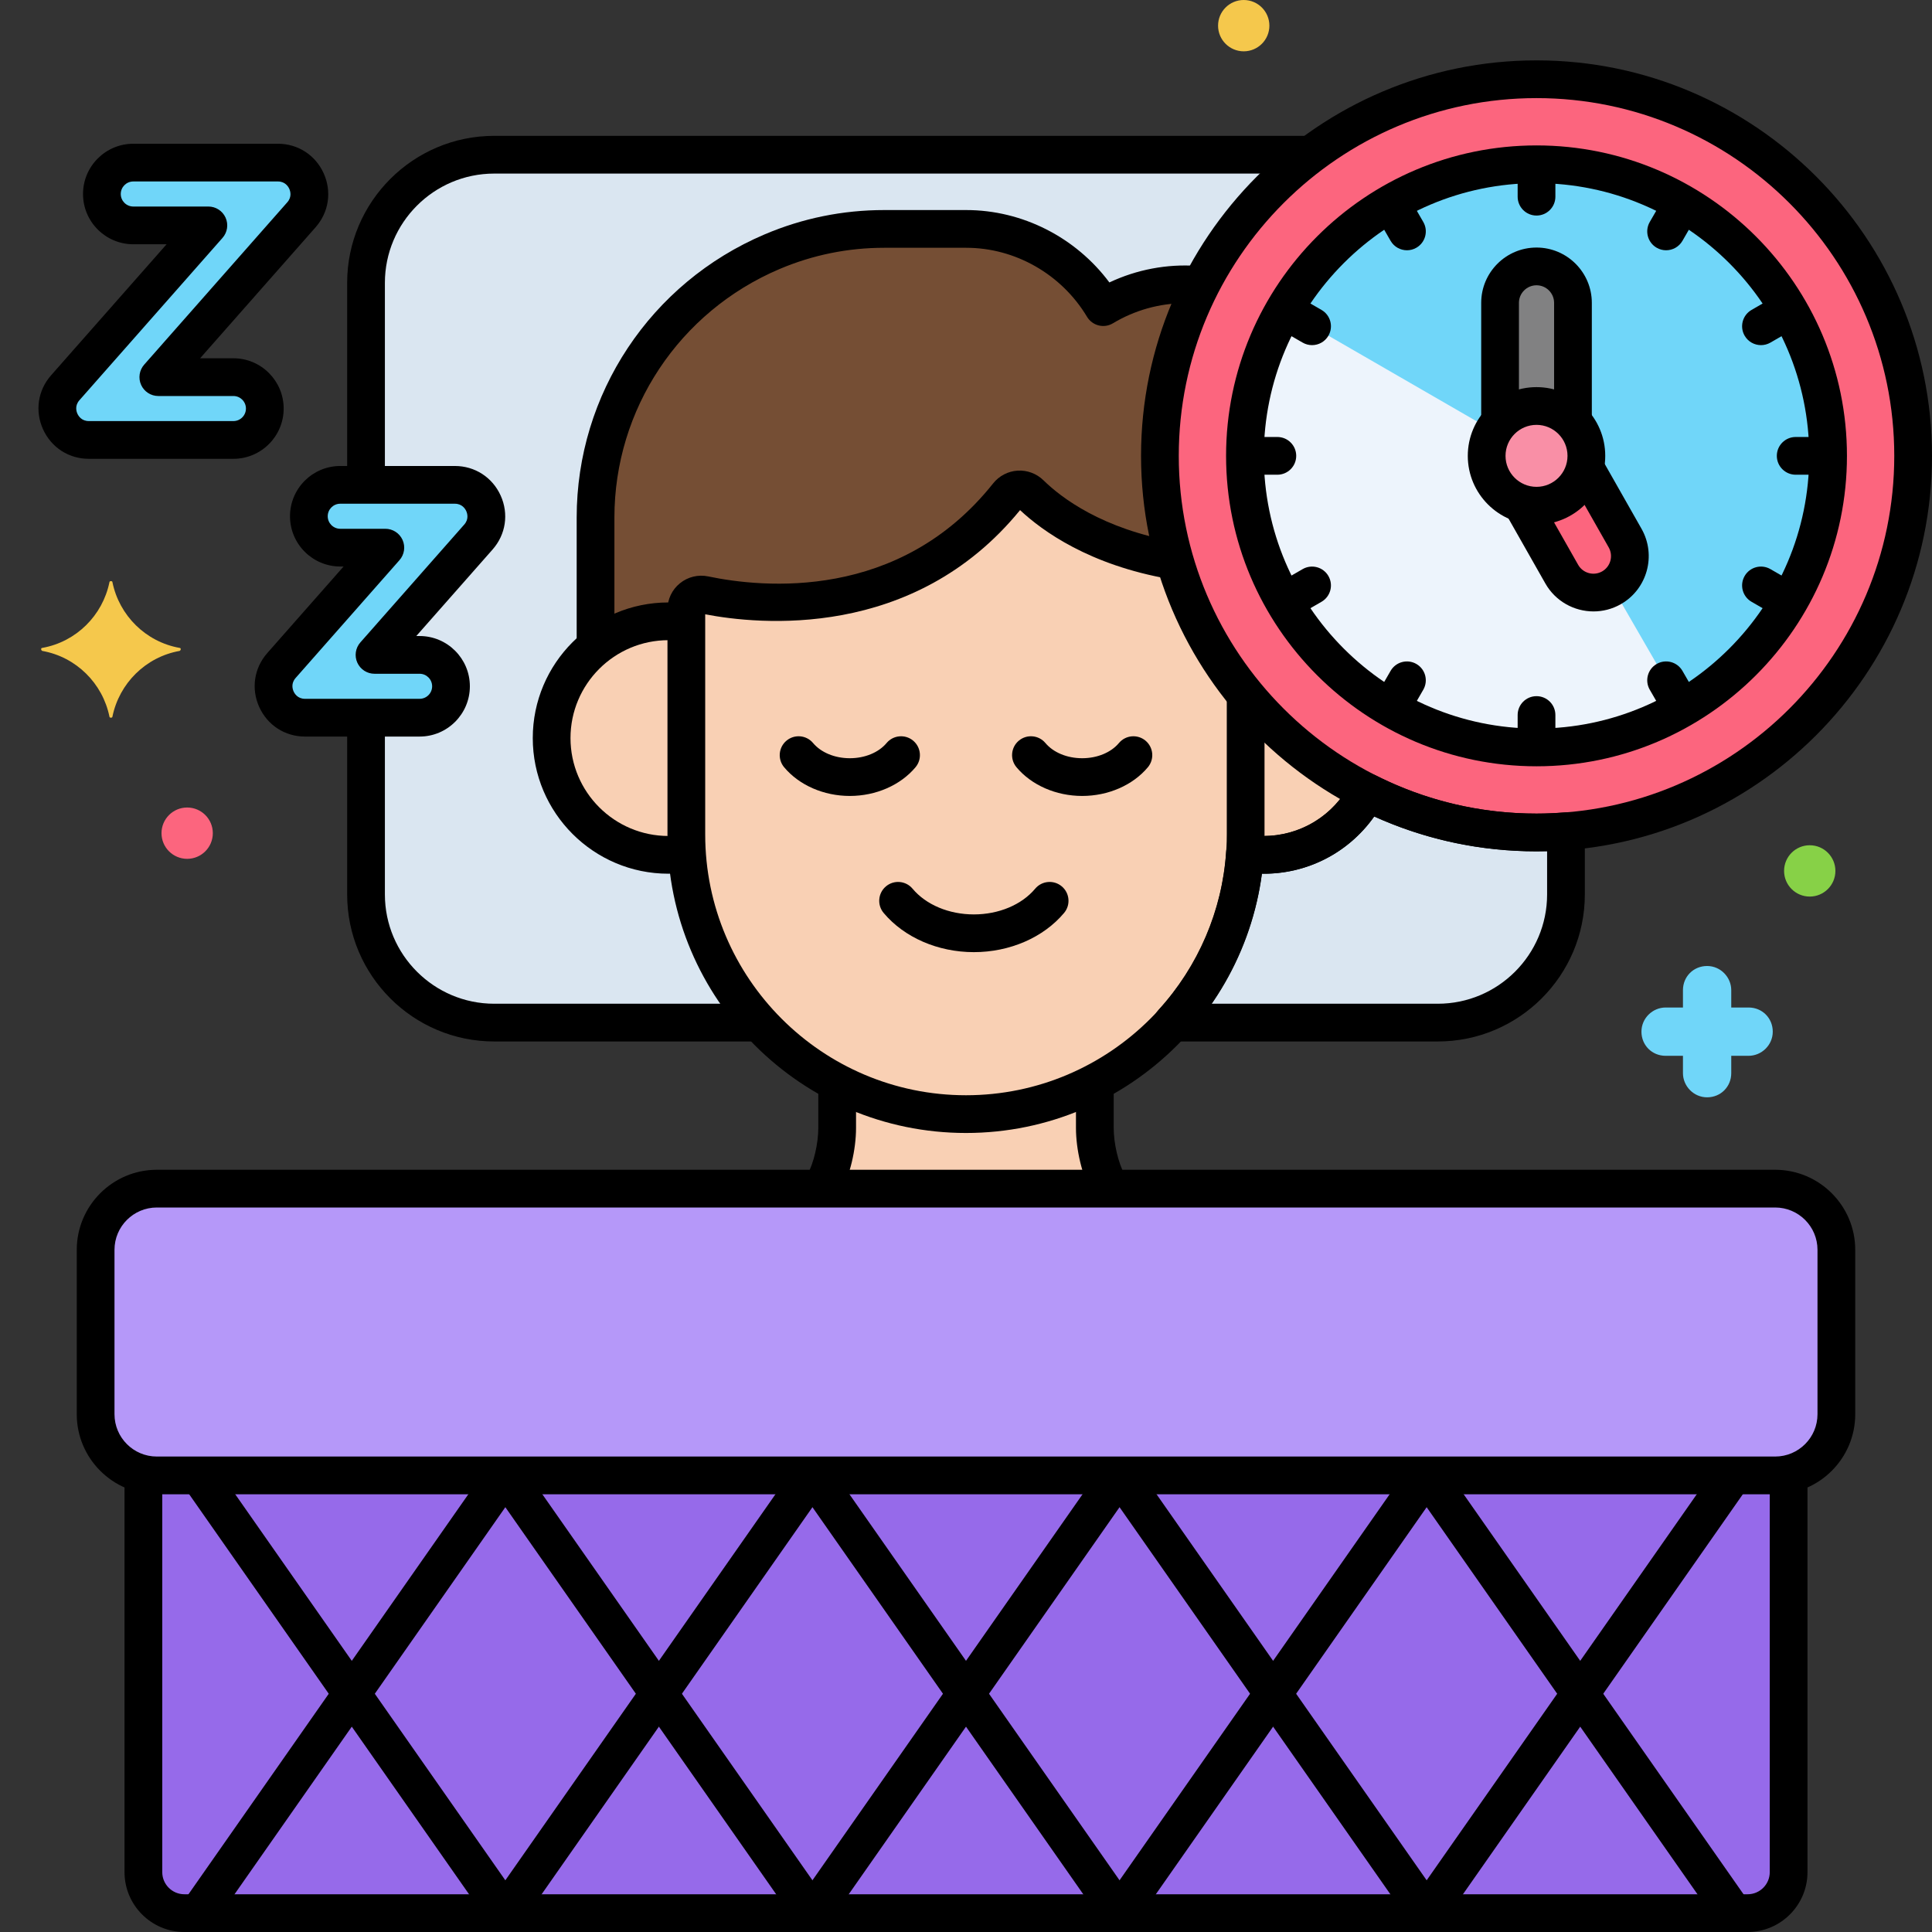 <svg xmlns="http://www.w3.org/2000/svg" xmlns:xlink="http://www.w3.org/1999/xlink" x="0px" y="0px" viewBox="0 0 256 256" xml:space="preserve"><rect x="0" y="0" width="256" height="256" fill="#333333" stroke="none"/>  <g id="Layer_1"></g>  <g id="Layer_2"></g>  <g id="Layer_3"></g>  <g id="Layer_4"></g>  <g id="Layer_5"></g>  <g id="Layer_6"></g>  <g id="Layer_7"></g>  <g id="Layer_8"></g>  <g id="Layer_9"></g>  <g id="Layer_10"></g>  <g id="Layer_11"></g>  <g id="Layer_12"></g>  <g id="Layer_13"></g>  <g id="Layer_14"></g>  <g id="Layer_15"></g>  <g id="Layer_16"></g>  <g id="Layer_17"></g>  <g id="Layer_18"></g>  <g id="Layer_19"></g>  <g id="Layer_20"></g>  <g id="Layer_21"></g>  <g id="Layer_22"></g>  <g id="Layer_23"></g>  <g id="Layer_24"></g>  <g id="Layer_25"></g>  <g id="Layer_26"></g>  <g id="Layer_27"></g>  <g id="Layer_28"></g>  <g id="Layer_29"></g>  <g id="Layer_30"></g>  <g id="Layer_31"></g>  <g id="Layer_32"></g>  <g id="Layer_33"></g>  <g id="Layer_34"></g>  <g id="Layer_35"></g>  <g id="Layer_36"></g>  <g id="Layer_37"></g>  <g id="Layer_38"></g>  <g id="Layer_39"></g>  <g id="Layer_40"></g>  <g id="Layer_41"></g>  <g id="Layer_42"></g>  <g id="Layer_43"></g>  <g id="Layer_44"></g>  <g id="Layer_45"></g>  <g id="Layer_46"></g>  <g id="Layer_47"></g>  <g id="Layer_48"></g>  <g id="Layer_49"></g>  <g id="Layer_50"></g>  <g id="Layer_51"></g>  <g id="Layer_52"></g>  <g id="Layer_53"></g>  <g id="Layer_54"></g>  <g id="Layer_55"></g>  <g id="Layer_56"></g>  <g id="Layer_57"></g>  <g id="Layer_58"></g>  <g id="Layer_59"></g>  <g id="Layer_60"></g>  <g id="Layer_61"></g>  <g id="Layer_62"></g>  <g id="Layer_63"></g>  <g id="Layer_64"></g>  <g id="Layer_65"></g>  <g id="Layer_66"></g>  <g id="Layer_67">	<g>		<g>			<g>				<path fill="#754E34" d="M93.335,78.826c6.713,1.405,26.679,3.807,40.214-13.214c0.742-0.933,2.115-1.021,2.966-0.187     c2.567,2.516,8.534,7.092,19.157,8.882c0,0,0,0,0,0.001c-1.279-4.416-1.978-9.078-1.978-13.906     c0-8.146,1.965-15.829,5.426-22.621c0,0-0.001,0.001-0.001,0.001c-3.975-0.401-8.034,0.333-11.721,2.234     c-0.412,0.213-0.817,0.438-1.214,0.676c-3.819-6.374-10.669-10.36-18.153-10.36h-10.869c-5.259,0-10.28,1.076-14.852,3.018     c-13.784,5.856-23.398,19.526-23.398,35.231v17.138c0,0,0,0-0.001,0c2.647-2.118,5.999-3.393,9.654-3.393     c0.809,0,1.602,0.068,2.378,0.188v-1.755c0-0.009,0-0.017,0-0.025C90.945,79.49,92.115,78.571,93.335,78.826z"></path>			</g>		</g>		<g>			<path fill="#DAE6F1" d="M203.597,110.306c-8.081,0-15.706-1.932-22.458-5.342c-2.585,4.935-7.748,8.307-13.705,8.307    c-0.843,0-1.665-0.086-2.471-0.216c0,0,0-0.001,0-0.002c-0.577,8.603-4.115,16.427-9.608,22.447h35.16    c9.342,0,16.985-7.644,16.985-16.985v-8.375C206.211,110.239,204.912,110.306,203.597,110.306z"></path>		</g>		<g>			<path fill="#F9D0B4" d="M155.672,74.308c-10.623-1.79-16.59-6.366-19.157-8.882c-0.851-0.834-2.224-0.746-2.966,0.187    c-13.535,17.021-33.501,14.619-40.214,13.214c-1.22-0.255-2.39,0.664-2.391,1.911c0,0.009,0,0.017,0,0.025v29.809    c0,20.381,16.675,37.056,37.056,37.056h0c20.381,0,37.056-16.675,37.056-37.056V92.104    C160.804,86.94,157.583,80.903,155.672,74.308z"></path>		</g>		<g>			<path fill="#F9D0B4" d="M165.056,92.104c0,6.73,0,14.896,0,18.467c0,0.836-0.038,1.663-0.093,2.485    c0.807,0.13,1.628,0.216,2.471,0.216c5.958,0,11.12-3.372,13.705-8.307C174.922,101.824,169.444,97.432,165.056,92.104z"></path>		</g>		<g>			<path fill="#F9D0B4" d="M90.944,110.57c0-3.839,0-20.42,0-28.053c-0.776-0.12-1.568-0.189-2.378-0.189    c-8.545,0-15.471,6.927-15.471,15.471s6.927,15.471,15.471,15.471c0.843,0,1.665-0.086,2.471-0.216v-0.001    C90.982,112.232,90.944,111.406,90.944,110.57z"></path>		</g>		<g>			<path fill="#B598F9" d="M235.221,157.5H20.779c-4.459,0-8.108,3.648-8.108,8.108v21.785c0,4.459,3.648,8.108,8.108,8.108h214.442    c4.459,0,8.108-3.648,8.108-8.108v-21.785C243.329,161.148,239.68,157.5,235.221,157.5z"></path>		</g>		<g>			<path fill="#F9D0B4" d="M147.214,157.5c-1.362-2.054-2.143-5.487-2.143-8.048v-6.031c-5.118,2.679-10.924,4.205-17.072,4.205h0    c-6.148,0-11.954-1.526-17.072-4.205v6.031c0,2.56-0.777,5.994-2.137,8.048H147.214z"></path>		</g>		<g>			<g>				<path fill="#70D6F9" d="M55.6,95.098H40.413c-3.572,0-5.487-4.228-3.121-6.911l13.768-15.62h-5.975     c-2.297,0-4.16-1.863-4.16-4.16s1.863-4.16,4.16-4.16h15.188c3.572,0,5.487,4.228,3.121,6.911l-13.768,15.62H55.6     c2.297,0,4.16,1.863,4.16,4.16S57.897,95.098,55.6,95.098z"></path>			</g>		</g>		<g>			<g>				<path fill="#70D6F9" d="M30.928,58.295H11.765c-3.573,0-5.485-4.229-3.121-6.912l18.966-21.516h-9.949     c-2.297,0-4.16-1.863-4.16-4.16s1.863-4.16,4.16-4.16h19.163c3.573,0,5.485,4.229,3.121,6.912L20.978,49.974h9.95     c2.297,0,4.16,1.863,4.16,4.16C35.088,56.432,33.226,58.295,30.928,58.295z"></path>			</g>		</g>		<g>			<g>				<path fill="#DAE6F1" d="M65.485,20.5c-9.342,0-16.985,7.643-16.985,16.985v26.761h11.773c3.572,0,5.487,4.228,3.121,6.911     l-13.768,15.62H55.6c2.297,0,4.16,1.863,4.16,4.16c0,2.298-1.863,4.16-4.16,4.16h-7.1v23.417     c0,9.342,7.643,16.985,16.985,16.985h35.16c-5.493-6.019-9.031-13.843-9.608-22.445c-0.807,0.13-1.628,0.216-2.471,0.216     c-8.545,0-15.471-6.927-15.471-15.471c0-4.891,2.275-9.244,5.818-12.079V68.582c0-15.706,9.614-29.375,23.398-35.231     c4.572-1.942,9.592-3.018,14.852-3.018h10.869c7.484,0,14.334,3.986,18.153,10.36c0.397-0.238,0.801-0.463,1.214-0.676     c3.688-1.901,7.747-2.636,11.721-2.234c0.548-0.817,4.464-9.728,14.51-17.283H65.485z"></path>			</g>		</g>		<g>			<path fill="#966AEA" d="M235.221,195.5H20.779c-0.611,0-1.205-0.074-1.779-0.204v52.774c0,2.999,2.431,5.431,5.431,5.431h207.139    c2.999,0,5.431-2.431,5.431-5.431v-52.774C236.426,195.426,235.832,195.5,235.221,195.5z"></path>		</g>		<g>			<circle fill="#FC657E" cx="203.597" cy="60.403" r="49.903"></circle>		</g>		<g>			<circle fill="#EDF4FC" cx="203.597" cy="60.403" r="38.635"></circle>		</g>		<g>			<g>				<path fill="#70D6F9" d="M203.597,21.768c-14.299,0-26.774,7.774-33.454,19.32l27.737,16.014     c0.251-0.433,0.549-0.834,0.888-1.197V40.13c0-2.667,2.162-4.829,4.829-4.829s4.829,2.162,4.829,4.829v15.775     c1.453,1.559,2.095,3.655,1.592,6.028l5.319,9.372c0.005,0.009,0.007,0.018,0.012,0.027c1.227,2.193,0.575,5.079-1.704,6.47     c-0.001,0.001-0.002,0.001-0.002,0.002l9.269,16.054c11.546-6.681,19.32-19.156,19.32-33.455     C242.232,39.066,224.934,21.768,203.597,21.768z"></path>			</g>		</g>		<g>			<path fill="#818182" d="M203.597,53.796c1.909,0,3.623,0.814,4.829,2.109V40.13c0-2.667-2.162-4.829-4.829-4.829    s-4.829,2.162-4.829,4.829v15.775C199.974,54.611,201.688,53.796,203.597,53.796z"></path>		</g>		<g>			<circle fill="#F98FA6" cx="203.597" cy="60.403" r="6.607"></circle>		</g>		<g>			<path fill="#FC657E" d="M203.597,67.01c3.121,0,5.73-2.167,6.422-5.077l5.319,9.371c1.316,2.32,0.504,5.267-1.816,6.585    c-2.334,1.323-5.275,0.489-6.584-1.816l-5.315-9.364C202.246,66.904,202.909,67.01,203.597,67.01z"></path>		</g>		<g>			<path d="M190.515,138h-35.16c-0.99,0-1.888-0.585-2.287-1.491c-0.4-0.906-0.227-1.963,0.44-2.694    c5.26-5.764,8.442-13.196,8.96-20.929c0.047-0.703,0.389-1.354,0.941-1.792s1.262-0.626,1.959-0.508    c0.758,0.125,1.434,0.186,2.065,0.186c4.836,0,9.239-2.67,11.491-6.968c0.635-1.21,2.122-1.688,3.341-1.071    c6.667,3.366,13.844,5.073,21.331,5.073c1.116,0,2.329-0.052,3.71-0.158c0.688-0.059,1.379,0.185,1.891,0.657    c0.511,0.474,0.802,1.139,0.802,1.835v8.375C210,129.259,201.259,138,190.515,138z M160.53,133h29.985    c7.987,0,14.485-6.498,14.485-14.485v-5.731c-0.482,0.015-0.949,0.022-1.403,0.022c-7.505,0-14.728-1.552-21.506-4.616    c-3.389,4.791-8.903,7.673-14.889,7.58C166.375,121.94,164.073,127.866,160.53,133z"></path>		</g>		<g>			<g>				<g>					<path fill="#F5C84C" d="M23.8,85.85c-4.5-0.8-8-4.3-8.9-8.7c0-0.2-0.4-0.2-0.4,0c-0.9,4.4-4.4,7.9-8.9,8.7      c-0.2,0-0.2,0.3,0,0.4c4.5,0.8,8,4.3,8.9,8.7c0,0.2,0.4,0.2,0.4,0c0.9-4.4,4.4-7.9,8.9-8.7C24,86.15,24,85.85,23.8,85.85z"></path>				</g>			</g>		</g>		<g>			<g>				<g>					<path fill="#70D6F9" d="M231.7,133.5h-2.3v-2.3c0-1.7-1.4-3.2-3.2-3.2c-1.8,0-3.2,1.4-3.2,3.2v2.3h-2.3c-1.7,0-3.2,1.4-3.2,3.2      s1.4,3.2,3.2,3.2h2.3v2.3c0,1.7,1.4,3.2,3.2,3.2c1.8,0,3.2-1.4,3.2-3.2v-2.3h2.3c1.7,0,3.2-1.4,3.2-3.2      S233.5,133.5,231.7,133.5z"></path>				</g>			</g>		</g>		<g>			<g>				<g>					<circle fill="#F5C84C" cx="164.8" cy="3.4" r="3.4"></circle>				</g>			</g>		</g>		<g>			<g>				<g>					<circle fill="#87D147" cx="239.8" cy="115.4" r="3.4"></circle>				</g>			</g>		</g>		<g>			<g>				<g>					<circle fill="#FC657E" cx="24.8" cy="110.4" r="3.4"></circle>				</g>			</g>		</g>		<g>			<path d="M129.042,126.164c-4.758,0-9.228-1.942-11.956-5.196c-0.887-1.059-0.748-2.636,0.31-3.522    c1.059-0.887,2.635-0.748,3.522,0.31c1.789,2.135,4.826,3.409,8.124,3.409s6.335-1.274,8.124-3.409    c0.887-1.059,2.464-1.197,3.522-0.31c1.058,0.887,1.197,2.464,0.31,3.522C138.27,124.222,133.8,126.164,129.042,126.164z"></path>		</g>		<g>			<path d="M143.394,105.467c-3.455,0-6.708-1.422-8.704-3.803c-0.887-1.058-0.748-2.635,0.31-3.521    c1.06-0.888,2.636-0.748,3.522,0.311c1.057,1.261,2.878,2.014,4.872,2.014s3.815-0.753,4.872-2.015    c0.887-1.058,2.463-1.196,3.522-0.31c1.058,0.888,1.197,2.464,0.31,3.522C150.102,104.046,146.848,105.467,143.394,105.467z"></path>		</g>		<g>			<path d="M112.606,105.467c-3.454,0-6.708-1.421-8.704-3.802c-0.887-1.059-0.748-2.635,0.31-3.522    c1.06-0.887,2.636-0.748,3.522,0.31c1.057,1.262,2.878,2.015,4.872,2.015s3.814-0.753,4.872-2.014    c0.886-1.058,2.463-1.197,3.522-0.311c1.058,0.887,1.197,2.464,0.31,3.521C119.314,104.045,116.061,105.467,112.606,105.467z"></path>		</g>		<g>			<path d="M128,150.126c-21.812,0-39.556-17.744-39.556-39.556V80.762c0.001-1.368,0.602-2.623,1.647-3.472    c1.056-0.859,2.427-1.189,3.757-0.911c7.204,1.508,25.303,3.323,37.744-12.322c0.794-0.999,1.978-1.617,3.247-1.695    c1.26-0.079,2.516,0.388,3.425,1.279c2.361,2.313,7.781,6.45,17.556,8.156c1.36,0.237,2.271,1.532,2.033,2.893    c-0.237,1.359-1.53,2.271-2.893,2.033c-10.604-1.851-16.839-6.358-19.797-9.13c-14.122,17.307-34.749,15.151-41.72,13.805v29.173    c0,19.054,15.502,34.556,34.556,34.556s34.556-15.502,34.556-34.556V92.328c0-1.381,1.119-2.5,2.5-2.5s2.5,1.119,2.5,2.5v18.242    C167.556,132.382,149.812,150.126,128,150.126z"></path>		</g>		<g>			<path d="M167.434,115.771c-0.588,0-1.188-0.035-1.832-0.106c-1.373-0.151-2.362-1.387-2.21-2.76    c0.152-1.372,1.394-2.365,2.76-2.209c0.46,0.051,0.879,0.075,1.282,0.075c4.542,0,8.675-2.319,11.058-6.204    c0.723-1.177,2.262-1.545,3.438-0.824c1.177,0.722,1.546,2.261,0.824,3.438C179.455,112.561,173.728,115.771,167.434,115.771z"></path>		</g>		<g>			<path d="M88.566,115.771c-9.909,0-17.971-8.063-17.971-17.972s8.062-17.972,17.971-17.972c0.548,0,1.115,0.028,1.684,0.083    c1.375,0.133,2.381,1.354,2.248,2.729c-0.132,1.375-1.36,2.377-2.729,2.248c-0.41-0.039-0.815-0.06-1.204-0.06    c-7.152,0-12.971,5.819-12.971,12.972s5.819,12.972,12.971,12.972c0.398,0,0.808-0.023,1.252-0.072    c1.374-0.146,2.607,0.841,2.757,2.214s-0.841,2.606-2.214,2.757C89.734,115.738,89.147,115.771,88.566,115.771z"></path>		</g>		<g>			<path d="M235.221,198H20.779c-5.849,0-10.608-4.759-10.608-10.607v-21.785c0-5.849,4.759-10.607,10.608-10.607h214.441    c5.849,0,10.608,4.759,10.608,10.607v21.785C245.829,193.241,241.07,198,235.221,198z M20.779,160    c-3.092,0-5.608,2.516-5.608,5.607v21.785c0,3.092,2.516,5.607,5.608,5.607h214.441c3.092,0,5.608-2.516,5.608-5.607v-21.785    c0-3.092-2.516-5.607-5.608-5.607H20.779z"></path>		</g>		<g>			<path d="M146.831,159.354c-0.889,0-1.75-0.475-2.202-1.312c-1.25-2.313-2.058-5.685-2.058-8.591v-5.327    c0-1.381,1.119-2.5,2.5-2.5s2.5,1.119,2.5,2.5v5.327c0,2.072,0.599,4.627,1.456,6.214c0.657,1.215,0.204,2.731-1.011,3.388    C147.639,159.258,147.232,159.354,146.831,159.354z"></path>		</g>		<g>			<path d="M109.154,159.393c-0.404,0-0.814-0.098-1.194-0.305c-1.212-0.661-1.659-2.18-0.998-3.393    c0.864-1.583,1.467-4.15,1.467-6.243v-5.296c0-1.381,1.119-2.5,2.5-2.5s2.5,1.119,2.5,2.5v5.296c0,2.934-0.815,6.323-2.077,8.638    C110.897,158.922,110.04,159.393,109.154,159.393z"></path>		</g>		<g>			<path d="M203.597,28.562c-1.381,0-2.5-1.119-2.5-2.5v-3.22c0-1.381,1.119-2.5,2.5-2.5s2.5,1.119,2.5,2.5v3.22    C206.097,27.442,204.978,28.562,203.597,28.562z"></path>		</g>		<g>			<path d="M203.597,100.465c-1.381,0-2.5-1.119-2.5-2.5v-3.22c0-1.381,1.119-2.5,2.5-2.5s2.5,1.119,2.5,2.5v3.22    C206.097,99.346,204.978,100.465,203.597,100.465z"></path>		</g>		<g>			<path d="M186.429,33.162c-0.864,0-1.705-0.448-2.167-1.25l-1.61-2.788c-0.69-1.195-0.281-2.725,0.915-3.415    c1.195-0.692,2.725-0.28,3.415,0.915l1.61,2.788c0.69,1.195,0.281,2.725-0.915,3.415    C187.283,33.055,186.853,33.162,186.429,33.162z"></path>		</g>		<g>			<path d="M222.38,95.432c-0.864,0-1.705-0.448-2.167-1.25l-1.61-2.788c-0.69-1.195-0.281-2.725,0.915-3.415    c1.196-0.692,2.724-0.28,3.415,0.915l1.61,2.788c0.69,1.195,0.281,2.725-0.915,3.415    C223.234,95.324,222.804,95.432,222.38,95.432z"></path>		</g>		<g>			<path d="M173.854,45.732c-0.424,0-0.854-0.107-1.248-0.335l-2.788-1.61c-1.195-0.69-1.605-2.22-0.915-3.415    c0.691-1.195,2.219-1.606,3.416-0.915l2.788,1.61c1.195,0.69,1.605,2.22,0.915,3.415    C175.558,45.284,174.717,45.732,173.854,45.732z"></path>		</g>		<g>			<path d="M236.124,81.684c-0.424,0-0.854-0.107-1.248-0.335l-2.788-1.609c-1.196-0.69-1.605-2.219-0.915-3.415    c0.689-1.195,2.217-1.606,3.415-0.915l2.788,1.609c1.196,0.69,1.605,2.219,0.915,3.415    C237.828,81.235,236.988,81.684,236.124,81.684z"></path>		</g>		<g>			<path d="M169.255,62.903h-3.22c-1.381,0-2.5-1.119-2.5-2.5s1.119-2.5,2.5-2.5h3.22c1.381,0,2.5,1.119,2.5,2.5    S170.636,62.903,169.255,62.903z"></path>		</g>		<g>			<path d="M241.158,62.903h-3.219c-1.381,0-2.5-1.119-2.5-2.5s1.119-2.5,2.5-2.5h3.219c1.381,0,2.5,1.119,2.5,2.5    S242.539,62.903,241.158,62.903z"></path>		</g>		<g>			<path d="M171.07,81.684c-0.864,0-1.705-0.448-2.167-1.25c-0.69-1.196-0.281-2.725,0.915-3.415l2.788-1.609    c1.197-0.691,2.725-0.28,3.415,0.915c0.69,1.196,0.281,2.725-0.915,3.415l-2.788,1.609    C171.924,81.576,171.494,81.684,171.07,81.684z"></path>		</g>		<g>			<path d="M233.34,45.732c-0.864,0-1.704-0.448-2.167-1.25c-0.69-1.195-0.281-2.725,0.915-3.415l2.788-1.61    c1.196-0.691,2.725-0.28,3.416,0.915c0.69,1.195,0.281,2.725-0.915,3.415l-2.788,1.61    C234.194,45.625,233.765,45.732,233.34,45.732z"></path>		</g>		<g>			<path d="M184.814,95.432c-0.424,0-0.854-0.107-1.248-0.335c-1.196-0.69-1.605-2.22-0.915-3.415l1.61-2.788    c0.69-1.195,2.22-1.605,3.415-0.915c1.196,0.69,1.605,2.22,0.915,3.415l-1.61,2.788    C186.519,94.983,185.678,95.432,184.814,95.432z"></path>		</g>		<g>			<path d="M220.766,33.162c-0.424,0-0.854-0.107-1.248-0.335c-1.196-0.69-1.605-2.22-0.915-3.415l1.61-2.788    c0.691-1.196,2.221-1.605,3.415-0.915c1.196,0.69,1.605,2.22,0.915,3.415l-1.61,2.788    C222.47,32.714,221.629,33.162,220.766,33.162z"></path>		</g>		<g>			<path d="M66.469,255.306c-0.788,0-1.564-0.372-2.05-1.066l-39.708-56.752c-0.792-1.132-0.516-2.69,0.615-3.482    c1.13-0.789,2.689-0.516,3.481,0.615l39.708,56.752c0.792,1.132,0.516,2.69-0.615,3.482    C67.464,255.159,66.964,255.306,66.469,255.306z"></path>		</g>		<g>			<path d="M107.163,255.306c-0.788,0-1.564-0.372-2.05-1.066l-39.708-56.752c-0.792-1.132-0.516-2.69,0.615-3.482    c1.13-0.789,2.689-0.516,3.481,0.615l39.708,56.752c0.792,1.132,0.516,2.69-0.615,3.482    C108.158,255.159,107.658,255.306,107.163,255.306z"></path>		</g>		<g>			<path d="M147.856,255.306c-0.788,0-1.564-0.372-2.05-1.066l-39.708-56.752c-0.792-1.132-0.516-2.69,0.615-3.482    c1.13-0.789,2.689-0.516,3.481,0.615l39.708,56.752c0.792,1.132,0.516,2.69-0.615,3.482    C148.851,255.159,148.351,255.306,147.856,255.306z"></path>		</g>		<g>			<path d="M188.549,255.306c-0.788,0-1.564-0.372-2.05-1.066l-39.708-56.752c-0.792-1.132-0.516-2.69,0.615-3.482    c1.13-0.789,2.69-0.516,3.481,0.615l39.708,56.752c0.792,1.132,0.516,2.69-0.615,3.482    C189.544,255.159,189.044,255.306,188.549,255.306z"></path>		</g>		<g>			<path d="M229.242,255.306c-0.788,0-1.564-0.372-2.05-1.066l-39.708-56.752c-0.792-1.132-0.516-2.69,0.615-3.482    c1.131-0.789,2.69-0.516,3.481,0.615l39.708,56.752c0.792,1.132,0.516,2.69-0.615,3.482    C230.237,255.159,229.737,255.306,229.242,255.306z"></path>		</g>		<g>			<path d="M189.531,255.306c-0.495,0-0.995-0.146-1.431-0.451c-1.131-0.792-1.407-2.351-0.615-3.482l39.708-56.752    c0.792-1.13,2.353-1.403,3.481-0.615c1.131,0.792,1.407,2.351,0.615,3.482l-39.708,56.752    C191.095,254.934,190.319,255.306,189.531,255.306z"></path>		</g>		<g>			<path d="M148.837,255.306c-0.495,0-0.995-0.146-1.431-0.451c-1.131-0.792-1.407-2.351-0.615-3.482l39.708-56.752    c0.792-1.13,2.352-1.403,3.481-0.615c1.131,0.792,1.407,2.351,0.615,3.482l-39.708,56.752    C150.401,254.934,149.625,255.306,148.837,255.306z"></path>		</g>		<g>			<path d="M108.144,255.306c-0.495,0-0.995-0.146-1.431-0.451c-1.131-0.792-1.407-2.351-0.615-3.482l39.708-56.752    c0.792-1.13,2.352-1.403,3.481-0.615c1.131,0.792,1.407,2.351,0.615,3.482l-39.708,56.752    C109.708,254.934,108.932,255.306,108.144,255.306z"></path>		</g>		<g>			<path d="M67.451,255.306c-0.495,0-0.995-0.146-1.431-0.451c-1.131-0.792-1.407-2.351-0.615-3.482l39.708-56.752    c0.792-1.13,2.352-1.403,3.481-0.615c1.131,0.792,1.407,2.351,0.615,3.482l-39.708,56.752    C69.015,254.934,68.239,255.306,67.451,255.306z"></path>		</g>		<g>			<path d="M26.758,255.306c-0.495,0-0.995-0.146-1.431-0.451c-1.131-0.792-1.407-2.351-0.615-3.482l39.708-56.752    c0.792-1.13,2.352-1.403,3.481-0.615c1.131,0.792,1.407,2.351,0.615,3.482l-39.708,56.752    C28.322,254.934,27.546,255.306,26.758,255.306z"></path>		</g>		<g>			<g>				<path d="M55.6,97.598H40.413c-2.649,0-4.974-1.503-6.066-3.923c-1.092-2.418-0.681-5.155,1.071-7.142l10.107-11.467h-0.438     c-3.672,0-6.66-2.987-6.66-6.66s2.988-6.66,6.66-6.66h15.188c2.65,0,4.975,1.503,6.067,3.923     c1.091,2.419,0.681,5.155-1.071,7.142L55.162,84.277H55.6c3.672,0,6.66,2.987,6.66,6.66S59.272,97.598,55.6,97.598z      M45.085,66.746c-0.916,0-1.66,0.745-1.66,1.66s0.745,1.66,1.66,1.66h5.975c0.982,0,1.874,0.575,2.278,1.471     s0.247,1.945-0.403,2.683L39.167,89.84c-0.637,0.722-0.397,1.483-0.264,1.777c0.133,0.295,0.546,0.98,1.509,0.98H55.6     c0.916,0,1.66-0.745,1.66-1.66s-0.745-1.66-1.66-1.66h-5.975c-0.982,0-1.874-0.575-2.278-1.471s-0.247-1.945,0.403-2.683     l13.768-15.62c0.637-0.722,0.397-1.483,0.265-1.777c-0.133-0.295-0.547-0.98-1.51-0.98H45.085z"></path>			</g>		</g>		<g>			<g>				<path d="M30.928,60.795H11.765c-2.649,0-4.973-1.502-6.065-3.921s-0.683-5.156,1.069-7.144l15.306-17.364h-4.413     c-3.672,0-6.66-2.987-6.66-6.66s2.988-6.66,6.66-6.66h19.163c2.649,0,4.973,1.502,6.065,3.921s0.683,5.156-1.069,7.144     L26.515,47.474h4.413c3.672,0,6.66,2.988,6.66,6.661S34.601,60.795,30.928,60.795z M17.662,24.046     c-0.916,0-1.66,0.745-1.66,1.66s0.745,1.66,1.66,1.66h9.949c0.982,0,1.874,0.575,2.278,1.471s0.247,1.945-0.403,2.683     L10.52,53.036c-0.637,0.723-0.396,1.485-0.264,1.779c0.133,0.295,0.546,0.979,1.509,0.979h19.163c0.916,0,1.66-0.745,1.66-1.66     c0-0.916-0.745-1.661-1.66-1.661h-9.95c-0.982,0-1.874-0.575-2.278-1.471s-0.247-1.945,0.403-2.683l18.966-21.516     c0.637-0.723,0.396-1.485,0.264-1.779c-0.133-0.295-0.546-0.979-1.509-0.979H17.662z"></path>			</g>		</g>		<g>			<g>				<path d="M100.167,138H65.485C54.741,138,46,129.259,46,118.515v-22.39c0-1.381,1.119-2.5,2.5-2.5s2.5,1.119,2.5,2.5v22.39     C51,126.502,57.498,133,65.485,133h34.682c1.381,0,2.5,1.119,2.5,2.5S101.548,138,100.167,138z"></path>			</g>			<g>				<path d="M48.5,66c-1.381,0-2.5-1.119-2.5-2.5V37.485C46,26.741,54.741,18,65.485,18H173.25c1.381,0,2.5,1.119,2.5,2.5     s-1.119,2.5-2.5,2.5H65.485C57.498,23,51,29.498,51,37.485V63.5C51,64.881,49.881,66,48.5,66z"></path>			</g>		</g>		<g>			<path d="M231.569,256H24.431c-4.373,0-7.931-3.558-7.931-7.931v-52.015c0-1.381,1.119-2.5,2.5-2.5s2.5,1.119,2.5,2.5v52.015    c0,1.616,1.315,2.931,2.931,2.931h207.139c1.616,0,2.931-1.314,2.931-2.931v-52.015c0-1.381,1.119-2.5,2.5-2.5s2.5,1.119,2.5,2.5    v52.015C239.5,252.442,235.942,256,231.569,256z"></path>		</g>		<g>			<path d="M203.597,112.806c-28.896,0-52.403-23.508-52.403-52.402C151.194,31.508,174.702,8,203.597,8    C232.492,8,256,31.508,256,60.403C256,89.298,232.492,112.806,203.597,112.806z M203.597,13    c-26.138,0-47.403,21.265-47.403,47.403c0,26.138,21.265,47.402,47.403,47.402S251,86.541,251,60.403    C251,34.265,229.735,13,203.597,13z"></path>		</g>		<g>			<path d="M203.597,101.537c-22.682,0-41.135-18.452-41.135-41.134s18.453-41.135,41.135-41.135s41.134,18.453,41.134,41.135    S226.279,101.537,203.597,101.537z M203.597,24.269c-19.925,0-36.135,16.21-36.135,36.135c0,19.924,16.21,36.134,36.135,36.134    c19.924,0,36.134-16.21,36.134-36.134C239.731,40.479,223.521,24.269,203.597,24.269z"></path>		</g>		<g>			<path d="M208.426,57.813c-1.381,0-2.5-1.119-2.5-2.5V40.13c0-1.284-1.045-2.329-2.329-2.329c-1.285,0-2.33,1.045-2.33,2.329    v15.099c0,1.381-1.119,2.5-2.5,2.5s-2.5-1.119-2.5-2.5V40.13c0-4.041,3.288-7.329,7.33-7.329s7.329,3.288,7.329,7.329v15.183    C210.926,56.693,209.807,57.813,208.426,57.813z"></path>		</g>		<g>			<path d="M203.597,69.51c-5.021,0-9.107-4.085-9.107-9.106s4.085-9.107,9.107-9.107s9.106,4.086,9.106,9.107    S208.619,69.51,203.597,69.51z M203.597,56.296c-2.265,0-4.107,1.843-4.107,4.107s1.842,4.106,4.107,4.106    c2.264,0,4.106-1.842,4.106-4.106S205.861,56.296,203.597,56.296z"></path>		</g>		<g>			<path d="M211.151,81.017c-2.555,0-5.04-1.335-6.387-3.709l-5.144-9.063c-0.682-1.201-0.26-2.728,0.94-3.408    c1.203-0.684,2.727-0.26,3.408,0.939l5.144,9.063c0.633,1.117,2.059,1.509,3.177,0.876c1.116-0.634,1.508-2.059,0.875-3.177    l-5.136-9.048c-0.682-1.201-0.26-2.728,0.94-3.408c1.202-0.683,2.727-0.261,3.408,0.939l5.136,9.049    c1.994,3.516,0.758,7.998-2.756,9.993C213.617,80.709,212.375,81.017,211.151,81.017z"></path>		</g>		<g>			<g>				<path d="M78.913,87.72c-1.381,0-2.5-1.119-2.5-2.5V68.582c0-16.368,9.782-31.101,24.92-37.532     c5.024-2.135,10.35-3.217,15.829-3.217h10.869c7.45,0,14.52,3.624,18.969,9.593c3.621-1.709,7.616-2.466,11.608-2.194     c1.377,0.094,2.418,1.287,2.324,2.665c-0.094,1.377-1.28,2.42-2.665,2.323c-3.356-0.229-6.718,0.47-9.725,2.02     c-0.366,0.188-0.722,0.387-1.072,0.597c-0.568,0.343-1.249,0.445-1.894,0.283c-0.644-0.161-1.197-0.571-1.538-1.141     c-3.38-5.642-9.514-9.146-16.008-9.146h-10.869c-4.804,0-9.472,0.948-13.874,2.818C90,41.298,81.413,54.224,81.413,68.582V85.22     C81.413,86.601,80.294,87.72,78.913,87.72z"></path>			</g>		</g>	</g></g>  <g id="Layer_68"></g>  <g id="Layer_69"></g>  <g id="Layer_70"></g></svg>